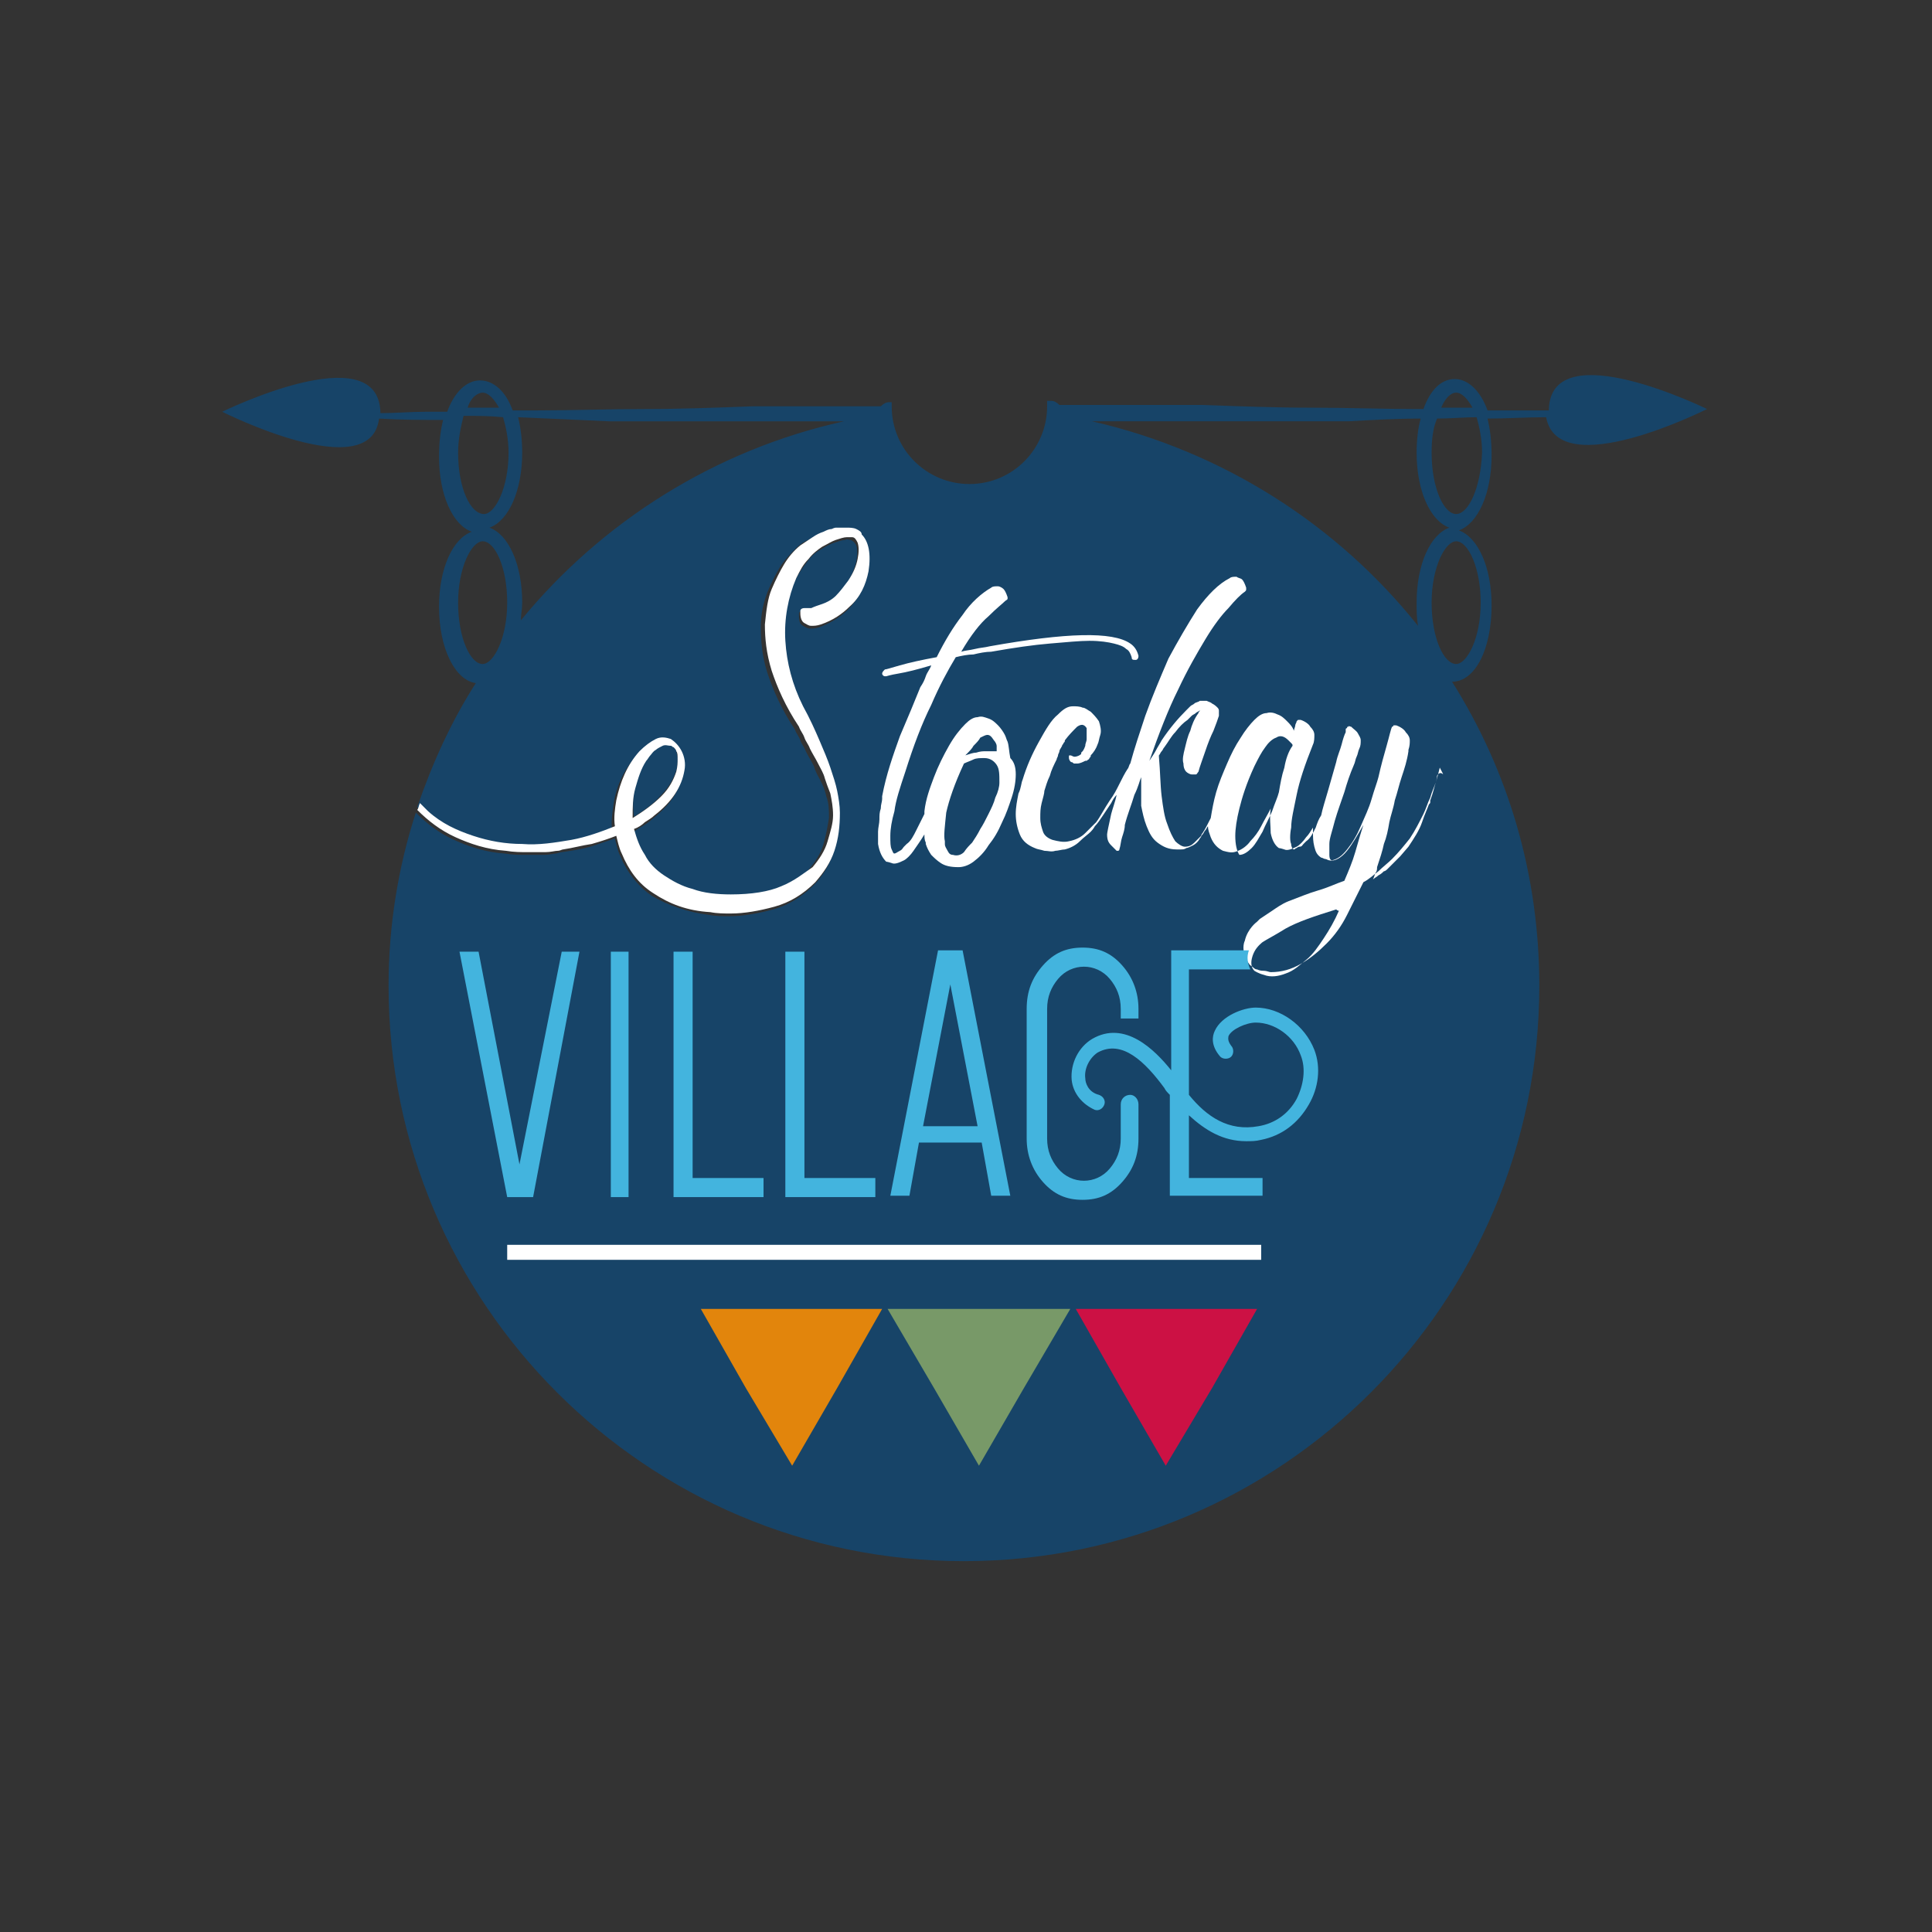 <?xml version="1.0" encoding="utf-8"?>
<!-- Generator: Adobe Illustrator 26.3.1, SVG Export Plug-In . SVG Version: 6.00 Build 0)  -->
<svg version="1.1" id="Calque_1" xmlns="http://www.w3.org/2000/svg" xmlns:xlink="http://www.w3.org/1999/xlink" x="0px" y="0px"
	 viewBox="0 0 141.7 141.7" style="enable-background:new 0 0 141.7 141.7;" xml:space="preserve">
<rect x="0" y="0" width="141.7" height="141.7" fill="#333333" stroke="none"/>
<style type="text/css">
	.st0{fill:none;}
	.st1{fill:#174468;}
	.st2{fill:#E2850C;}
	.st3{fill:#789968;}
	.st4{fill:#CC1144;}
	.st5{fill:#FFFFFF;}
	.st6{fill:#43B4DE;}
</style>
<g>
	<path class="st0" d="M106.8,28.8c-0.4,0-0.8,0.4-1.2,1.1c0.8,0,1.6,0,2.3,0C107.6,29.2,107.2,28.8,106.8,28.8z"/>
	<path class="st0" d="M35.4,39.7c-0.9,0-1.8,1.9-1.8,4.5c0,2.6,1,4.5,1.8,4.5c0.9,0,1.8-1.9,1.8-4.5C37.2,41.7,36.2,39.7,35.4,39.7z
		"/>
	<path class="st0" d="M38,30.7c0.2,0.8,0.3,1.6,0.3,2.6c0,2.8-1,5-2.4,5.5c1.4,0.5,2.4,2.7,2.4,5.5c0,0.5,0,0.9-0.1,1.3
		c5.9-7.2,14.1-12.5,23.6-14.6H44.7C42.4,30.8,40.2,30.7,38,30.7z"/>
	<path class="st0" d="M35.4,28.8c-0.4,0-0.8,0.4-1.2,1.2c0.8,0,1.6,0,2.3,0C36.2,29.2,35.8,28.8,35.4,28.8z"/>
	<path class="st0" d="M37.2,33.2c0-1-0.1-1.9-0.4-2.6c-0.9,0-1.8,0-2.8-0.1c0,0-0.1,0-0.1,0c-0.2,0.7-0.4,1.7-0.4,2.7
		c0,2.6,1,4.5,1.8,4.5C36.2,37.7,37.2,35.8,37.2,33.2z"/>
	<path class="st0" d="M105.3,30.7c-0.2,0.7-0.4,1.6-0.4,2.5c0,2.6,1,4.5,1.8,4.5c0.9,0,1.8-1.9,1.8-4.5c0-1-0.1-1.9-0.4-2.6
		C107.3,30.6,106.3,30.7,105.3,30.7z"/>
	<path class="st0" d="M106.3,38.7c-1.4-0.5-2.4-2.7-2.4-5.5c0-0.9,0.1-1.8,0.3-2.5c0,0,0,0,0,0c-1.7,0.1-3.5,0.1-5.3,0.2H80.1
		c9.6,2.1,18,7.5,23.9,15c-0.1-0.5-0.1-1.1-0.1-1.7C103.9,41.4,104.9,39.2,106.3,38.7z"/>
	<path class="st0" d="M105,44.2c0,2.6,1,4.5,1.8,4.5c0.9,0,1.8-1.9,1.8-4.5c0-2.6-1-4.5-1.8-4.5C105.9,39.7,105,41.7,105,44.2z"/>
	<path class="st1" d="M125.2,30c0,0-11.4-5.6-11.6,0h0c0,0,0,0,0,0.1c-0.6,0-1.2,0-1.8,0c-0.9,0-1.8,0-2.7,0
		c-0.5-1.4-1.4-2.3-2.4-2.3c-1,0-1.8,0.8-2.3,2.2c-0.1,0-0.3,0-0.4,0c-2.6,0-5.2-0.1-7.9-0.1c-2.6,0-5.2-0.1-7.9-0.2H77.7
		c-0.2-0.2-0.4-0.3-0.6-0.3c-0.1,0-0.2,0-0.3,0c0,0.1,0,0.2,0,0.4c0,3.1-2.5,5.7-5.7,5.7c-3.1,0-5.7-2.5-5.7-5.7c0-0.1,0-0.2,0-0.3
		c-0.1,0-0.1,0-0.2,0c-0.2,0-0.4,0.1-0.6,0.3h-9.4c-2.6,0.1-5.3,0.2-7.9,0.2c-2.7,0-5.3,0.1-8,0.1c-0.6,0-1.1,0-1.7,0
		c-0.5-1.4-1.4-2.2-2.4-2.2c-1,0-1.9,0.9-2.4,2.3c-0.5,0-1,0-1.6,0c-1.1,0-2.2,0.1-3.3,0.1c0,0,0,0,0,0c0,0,0,0,0-0.1h0
		c-0.2-5.6-11.6,0-11.6,0l0.2,0h-0.2c0,0,10.9,5.5,11.5,0.5c1.6,0.1,3.1,0.1,4.7,0.1c-0.2,0.8-0.3,1.7-0.3,2.7c0,2.8,1,5,2.4,5.5
		c-1.4,0.5-2.4,2.7-2.4,5.5c0,3.1,1.2,5.4,2.7,5.6c-1.8,2.8-3.2,5.9-4.3,9.1c0.2,0.2,0.4,0.4,0.6,0.6c1,0.8,2.1,1.4,3.3,1.8
		c1.2,0.4,2.4,0.6,3.6,0.6c1.2,0,2.4-0.1,3.6-0.3c1.2-0.2,2.2-0.6,3.2-1c-0.1-0.6,0-1.2,0.1-1.9c0.2-1.4,0.8-2.6,1.7-3.6
		c0.3-0.4,0.7-0.7,1.2-0.9c0.4-0.1,0.8-0.1,1.1,0c0.4,0.2,0.7,0.5,0.8,0.9c0.2,0.4,0.2,0.9,0.2,1.4c-0.1,1.2-0.9,2.3-2.2,3.3
		c-0.2,0.2-0.5,0.4-0.7,0.5c-0.3,0.2-0.5,0.3-0.8,0.5c0.1,0.7,0.4,1.3,0.8,1.9c0.4,0.6,0.8,1.1,1.4,1.5c0.6,0.4,1.3,0.8,2.1,1
		c0.8,0.2,1.7,0.4,2.8,0.4c1.5,0,2.7-0.2,3.7-0.6c0.9-0.4,1.7-0.9,2.2-1.5c0.5-0.6,0.9-1.2,1.1-1.9c0.2-0.7,0.3-1.3,0.4-1.9
		c0-0.6,0-1.1-0.2-1.6c-0.1-0.5-0.3-0.9-0.4-1.1c-0.2-0.4-0.4-0.7-0.5-1.1c-0.2-0.4-0.4-0.7-0.6-1.1c-0.1-0.3-0.3-0.5-0.4-0.8
		c-0.1-0.3-0.3-0.5-0.4-0.8c-1-1.5-1.6-2.9-2-4.1c-0.4-1.2-0.5-2.4-0.5-3.4c0-1,0.2-1.8,0.5-2.6c0.3-0.7,0.6-1.3,0.9-1.8
		c0.3-0.5,0.8-1,1.2-1.4c0.3-0.3,0.6-0.5,0.9-0.6c0.3-0.2,0.6-0.3,0.8-0.4c0.3-0.1,0.5-0.2,0.6-0.2c0.2,0,0.3-0.1,0.3-0.1
		c0,0,0.1,0,0.3,0c0.2,0,0.3,0,0.5,0c0.2,0,0.4,0.1,0.7,0.1c0.2,0.1,0.4,0.2,0.6,0.4c0.6,0.5,0.7,1.4,0.5,2.7
		c-0.2,1-0.7,1.9-1.4,2.6c-0.6,0.6-1.3,1-2.1,1.3c-0.3,0.1-0.5,0.1-0.7,0.1c-0.2,0-0.3-0.1-0.5-0.2c-0.2-0.1-0.3-0.3-0.3-0.7
		c0-0.1,0-0.1,0-0.2c0-0.1,0.1-0.2,0.3-0.2c0.1,0,0.2,0,0.5,0c0.2,0,0.5-0.1,0.8-0.3c0.3-0.1,0.7-0.3,1-0.6c0.3-0.3,0.7-0.6,0.9-1.1
		c0.4-0.6,0.6-1.2,0.7-1.6c0.1-0.5,0.1-0.9,0-1.2v0c0,0,0,0,0,0c-0.1-0.2-0.2-0.3-0.4-0.4c-0.2,0-0.3-0.1-0.4,0
		c-0.2,0-0.5,0.1-0.8,0.2c-0.3,0.1-0.7,0.3-1,0.5c-0.4,0.2-0.7,0.5-1,0.9c-0.3,0.4-0.6,0.8-0.9,1.4c-0.7,1.4-0.9,3-0.8,4.6
		c0.1,1.6,0.6,3.2,1.3,4.8c0.4,0.9,0.8,1.8,1.2,2.5c0.3,0.7,0.6,1.4,0.8,2c0.2,0.6,0.4,1.2,0.5,1.7c0.1,0.5,0.2,1.1,0.2,1.6
		c0.1,1-0.1,1.9-0.4,2.8c-0.3,0.9-0.8,1.7-1.4,2.3c-0.9,0.9-1.9,1.5-3,1.8c-1.1,0.3-2.2,0.5-3.2,0.5c-0.5,0-1,0-1.5-0.1
		c-1.6-0.2-3-0.7-4.2-1.4c-1-0.7-1.8-1.7-2.3-2.9c-0.2-0.4-0.3-0.9-0.4-1.3c-0.6,0.2-1.2,0.4-1.8,0.6c-0.7,0.2-1.4,0.3-2.1,0.4
		c0,0-0.1,0-0.4,0.1c-0.2,0-0.5,0.1-0.9,0.1c-0.4,0-0.8,0-1.3,0c-0.5,0-1,0-1.6-0.1c-1.4-0.1-2.6-0.5-3.7-1c-1.1-0.5-2-1.2-2.8-2
		c-1.3,4-2,8.3-2,12.7c0,23.3,18.9,42.2,42.2,42.2s42.2-18.9,42.2-42.2c0-8.2-2.3-15.8-6.4-22.3c0,0,0,0,0,0c1.7,0,2.9-2.4,2.9-5.6
		c0-2.8-1-5-2.4-5.5c1.4-0.5,2.4-2.7,2.4-5.5c0-1-0.1-1.9-0.3-2.7c1.4,0,2.8-0.1,4.3-0.1C114.3,35.5,125.2,30,125.2,30l-0.2,0
		L125.2,30z M35.4,28.8c0.4,0,0.8,0.4,1.2,1.1c-0.8,0-1.6,0-2.3,0C34.5,29.2,35,28.8,35.4,28.8z M33.6,33.2c0-1,0.2-1.9,0.4-2.7
		c0,0,0.1,0,0.1,0c0.9,0,1.8,0,2.8,0.1c0.2,0.7,0.4,1.6,0.4,2.6c0,2.6-1,4.5-1.8,4.5C34.5,37.7,33.6,35.8,33.6,33.2z M35.4,48.7
		c-0.9,0-1.8-1.9-1.8-4.5c0-2.6,1-4.5,1.8-4.5c0.9,0,1.8,1.9,1.8,4.5C37.2,46.8,36.2,48.7,35.4,48.7z M38.2,45.5
		c0-0.4,0.1-0.8,0.1-1.3c0-2.8-1-5-2.4-5.5c1.4-0.5,2.4-2.7,2.4-5.5c0-0.9-0.1-1.8-0.3-2.6c2.2,0.1,4.4,0.2,6.7,0.3h17.2
		C52.4,33,44.1,38.3,38.2,45.5z M106.8,28.8c0.4,0,0.8,0.4,1.2,1.1c-0.8,0-1.6,0-2.3,0C106,29.2,106.4,28.8,106.8,28.8z M80.1,30.9
		h18.8c1.8-0.1,3.5-0.2,5.3-0.2c0,0,0,0,0,0c-0.2,0.7-0.3,1.6-0.3,2.5c0,2.8,1,5,2.4,5.5c-1.4,0.5-2.4,2.7-2.4,5.5
		c0,0.6,0,1.1,0.1,1.7C98.1,38.5,89.7,33.1,80.1,30.9z M108.6,44.2c0,2.6-1,4.5-1.8,4.5c-0.9,0-1.8-1.9-1.8-4.5c0-2.6,1-4.5,1.8-4.5
		C107.7,39.7,108.6,41.7,108.6,44.2z M106.8,37.7c-0.9,0-1.8-1.9-1.8-4.5c0-1,0.1-1.8,0.4-2.5c1,0,2-0.1,2.9-0.1
		c0.2,0.7,0.4,1.6,0.4,2.6C108.6,35.8,107.7,37.7,106.8,37.7z"/>
	<path class="st1" d="M48.5,58.3c0.6-0.6,0.9-1.2,1.1-1.8c0.1-0.3,0.1-0.6,0.1-0.9c0-0.2-0.1-0.4-0.1-0.6c-0.1-0.1-0.2-0.2-0.2-0.3
		c-0.1-0.1-0.2-0.1-0.2-0.1c-0.2-0.1-0.4-0.1-0.6,0c-0.2,0.1-0.3,0.1-0.5,0.3c-0.1,0.1-0.3,0.3-0.4,0.4c-0.1,0.1-0.2,0.3-0.3,0.4
		c-0.4,0.6-0.7,1.3-0.8,2c-0.2,0.7-0.2,1.4-0.1,2.2C47.3,59.4,48,58.9,48.5,58.3z"/>
	<path class="st0" d="M94.3,54.3c-0.3-0.3-0.6-0.4-0.9-0.2c-0.3,0.2-0.5,0.4-0.8,0.7c-0.3,0.4-0.5,0.9-0.8,1.4
		c-0.6,1.2-0.9,2.2-1.1,3.1c-0.2,0.8-0.3,1.5-0.3,2c0,0.6,0.1,1.1,0.3,1.4c0.3,0,0.6-0.2,0.9-0.5c0.3-0.3,0.6-0.7,0.8-1.2
		c0.3-0.5,0.5-1,0.7-1.5c0.2-0.5,0.4-1,0.5-1.4c0.1-0.6,0.2-1.2,0.4-1.8c0.2-0.6,0.3-1.1,0.5-1.6c0,0-0.1-0.1-0.1-0.2
		C94.4,54.4,94.4,54.4,94.3,54.3z"/>
	<polygon class="st2" points="58.1,107.5 54.7,101.8 51.4,96 58.1,96 64.7,96 61.4,101.8 	"/>
	<polygon class="st3" points="71.8,107.5 68.5,101.8 65.1,96 71.8,96 78.5,96 75.1,101.8 	"/>
	<polygon class="st4" points="85.5,107.5 82.2,101.8 78.9,96 85.5,96 92.2,96 88.9,101.8 	"/>
	<polygon class="st0" points="67.7,82.6 71.7,82.6 69.7,72.1 	"/>
	<path class="st0" d="M48.5,58.3c0.6-0.6,0.9-1.2,1.1-1.8c0.1-0.3,0.1-0.6,0.1-0.9c0-0.2-0.1-0.4-0.1-0.6c-0.1-0.1-0.2-0.2-0.2-0.3
		c-0.1-0.1-0.2-0.1-0.2-0.1c-0.2-0.1-0.4-0.1-0.6,0c-0.2,0.1-0.3,0.1-0.5,0.3c-0.1,0.1-0.3,0.3-0.4,0.4c-0.1,0.1-0.2,0.3-0.3,0.4
		c-0.4,0.6-0.7,1.3-0.8,2c-0.2,0.7-0.2,1.4-0.1,2.2C47.3,59.4,48,58.9,48.5,58.3z"/>
	<path class="st0" d="M69.3,61.8c0,0.2,0.1,0.3,0.2,0.5c0.1,0.2,0.2,0.3,0.4,0.3c0.3,0.1,0.6,0,0.8-0.2c0.2-0.2,0.4-0.4,0.6-0.7
		c0.2-0.3,0.4-0.6,0.6-1c0.2-0.4,0.4-0.7,0.6-1.1c0.2-0.4,0.3-0.8,0.5-1.2c0.1-0.4,0.2-0.8,0.3-1.1c0.1-0.6,0-1-0.2-1.3
		c-0.2-0.3-0.5-0.5-0.9-0.5c-0.3,0-0.5,0-0.8,0.1c-0.2,0.1-0.5,0.2-0.7,0.3c-0.7,1.5-1.1,2.7-1.3,3.6c-0.2,0.9-0.2,1.6-0.1,2.1
		C69.2,61.7,69.3,61.7,69.3,61.8z"/>
	<path class="st0" d="M94.3,54.3c-0.3-0.3-0.6-0.4-0.9-0.2c-0.3,0.2-0.5,0.4-0.8,0.7c-0.3,0.4-0.5,0.9-0.8,1.4
		c-0.6,1.2-0.9,2.2-1.1,3.1c-0.2,0.8-0.3,1.5-0.3,2c0,0.6,0.1,1.1,0.3,1.4c0.3,0,0.6-0.2,0.9-0.5c0.3-0.3,0.6-0.7,0.8-1.2
		c0.3-0.5,0.5-1,0.7-1.5c0.2-0.5,0.4-1,0.5-1.4c0.1-0.6,0.2-1.2,0.4-1.8c0.2-0.6,0.3-1.1,0.5-1.6c0,0-0.1-0.1-0.1-0.2
		C94.4,54.4,94.4,54.4,94.3,54.3z"/>
	<path class="st0" d="M72.5,55c0.2,0,0.4,0,0.6,0c0,0,0.1,0,0.1,0c0,0,0,0,0.1,0c0-0.1,0-0.3,0-0.4c0-0.1-0.1-0.3-0.2-0.4
		c-0.1-0.2-0.3-0.4-0.5-0.4c-0.2,0-0.3,0.1-0.5,0.2c-0.2,0.1-0.4,0.3-0.5,0.6c-0.2,0.2-0.3,0.4-0.5,0.7c0.3-0.1,0.6-0.2,0.8-0.2
		C72,55.1,72.3,55.1,72.5,55z"/>
	<path class="st0" d="M94.3,68.2c-0.9,0.5-1.4,0.8-1.7,1c0,0-0.4,0.3-0.6,0.7c0,0-0.4,0.8,0,1.4c0,0,0.3,0.3,0.7,0.3
		c0.6,0.1,1.1,0.1,1.6-0.1c0.5-0.2,1-0.5,1.5-1c0.5-0.4,0.9-1,1.3-1.6c0.4-0.6,0.8-1.3,1.1-2v0c-0.1,0-0.1,0.1-0.2,0.1
		C96.4,67.2,95.2,67.7,94.3,68.2z"/>
	<rect x="37.2" y="91.3" class="st5" width="55.3" height="1.1"/>
	<g>
		<path class="st5" d="M62.8,38.8c-0.2-0.1-0.5-0.1-0.7-0.1c-0.2,0-0.4,0-0.5,0c-0.2,0-0.3,0-0.3,0c0,0-0.1,0-0.3,0.1
			c-0.2,0-0.4,0.1-0.6,0.2c-0.3,0.1-0.5,0.2-0.8,0.4c-0.3,0.2-0.6,0.4-0.9,0.6c-0.5,0.4-0.9,0.9-1.2,1.4c-0.3,0.5-0.6,1.1-0.9,1.8
			c-0.3,0.7-0.4,1.6-0.5,2.6c0,1,0.1,2.1,0.5,3.4c0.4,1.2,1,2.6,2,4.1c0.1,0.3,0.3,0.5,0.4,0.8c0.1,0.3,0.3,0.5,0.4,0.8
			c0.2,0.4,0.4,0.7,0.6,1.1c0.2,0.4,0.4,0.7,0.5,1.1c0.1,0.3,0.2,0.6,0.4,1.1c0.1,0.5,0.2,1,0.2,1.6c0,0.6-0.2,1.2-0.4,1.9
			c-0.2,0.7-0.6,1.3-1.1,1.9C59,64,58.3,64.6,57.3,65c-0.9,0.4-2.2,0.6-3.7,0.6c-1,0-2-0.1-2.8-0.4c-0.8-0.2-1.5-0.6-2.1-1
			c-0.6-0.4-1.1-0.9-1.4-1.5c-0.4-0.6-0.6-1.2-0.8-1.9c0.3-0.1,0.6-0.3,0.8-0.5c0.3-0.2,0.5-0.3,0.7-0.5c1.3-1,2-2.1,2.2-3.3
			c0.1-0.5,0-1-0.2-1.4c-0.2-0.4-0.5-0.7-0.8-0.9c-0.3-0.1-0.7-0.2-1.1,0c-0.4,0.2-0.8,0.5-1.2,0.9c-0.9,1-1.4,2.2-1.7,3.6
			c-0.1,0.6-0.2,1.3-0.1,1.9c-1,0.4-2.1,0.8-3.2,1c-1.2,0.2-2.4,0.4-3.6,0.3c-1.2,0-2.4-0.2-3.6-0.6c-1.2-0.4-2.3-0.9-3.3-1.8
			c-0.2-0.2-0.4-0.4-0.6-0.6c-0.1,0.2-0.1,0.4-0.2,0.5c0.8,0.8,1.7,1.5,2.8,2c1.1,0.5,2.3,0.9,3.7,1c0.6,0.1,1.1,0.1,1.6,0.1
			c0.5,0,0.9,0,1.3,0c0.4,0,0.7-0.1,0.9-0.1c0.2,0,0.3-0.1,0.4-0.1c0.7-0.1,1.4-0.3,2.1-0.4c0.7-0.2,1.3-0.4,1.8-0.6
			c0.1,0.4,0.2,0.9,0.4,1.3c0.5,1.2,1.2,2.2,2.3,2.9c1.2,0.8,2.5,1.3,4.2,1.4c0.5,0.1,1,0.1,1.5,0.1c1,0,2.1-0.2,3.2-0.5
			c1.1-0.3,2.1-0.9,3-1.8c0.6-0.7,1.1-1.4,1.4-2.3c0.3-0.9,0.4-1.8,0.4-2.8c0-0.5-0.1-1.1-0.2-1.6c-0.1-0.5-0.3-1.1-0.5-1.7
			c-0.2-0.6-0.5-1.3-0.8-2c-0.3-0.7-0.7-1.6-1.2-2.5c-0.8-1.6-1.2-3.2-1.3-4.8c-0.1-1.6,0.2-3.2,0.8-4.6c0.3-0.6,0.5-1,0.9-1.4
			c0.3-0.4,0.7-0.7,1-0.9c0.4-0.2,0.7-0.4,1-0.5c0.3-0.1,0.6-0.2,0.8-0.2c0.1,0,0.2,0,0.4,0c0.2,0,0.3,0.2,0.4,0.4c0,0,0,0,0,0v0
			c0.1,0.3,0.1,0.7,0,1.2c-0.1,0.5-0.3,1-0.7,1.6c-0.3,0.4-0.6,0.8-0.9,1.1c-0.3,0.3-0.7,0.5-1,0.6c-0.3,0.1-0.6,0.2-0.8,0.3
			c-0.2,0-0.4,0-0.5,0c-0.2,0-0.3,0.1-0.3,0.2c0,0.1,0,0.2,0,0.2c0,0.3,0.1,0.6,0.3,0.7c0.2,0.1,0.3,0.2,0.5,0.2
			c0.2,0,0.4,0,0.7-0.1c0.9-0.3,1.6-0.8,2.1-1.3c0.8-0.7,1.2-1.6,1.4-2.6c0.2-1.3,0-2.2-0.5-2.7C63.2,39,63,38.9,62.8,38.8z
			 M46.6,57.8c0.2-0.7,0.4-1.4,0.8-2c0.1-0.1,0.2-0.3,0.3-0.4c0.1-0.1,0.2-0.3,0.4-0.4c0.1-0.1,0.3-0.2,0.5-0.3c0.2-0.1,0.4,0,0.6,0
			c0.1,0,0.1,0.1,0.2,0.1c0.1,0.1,0.2,0.2,0.2,0.3c0.1,0.1,0.1,0.3,0.1,0.6c0,0.2,0,0.5-0.1,0.9c-0.2,0.6-0.5,1.2-1.1,1.8
			c-0.6,0.6-1.3,1.1-2.1,1.6C46.4,59.2,46.4,58.5,46.6,57.8z"/>
		<path class="st5" d="M73.9,54.4c-0.1-0.2-0.1-0.3-0.2-0.5c-0.1-0.2-0.3-0.5-0.5-0.7c-0.2-0.2-0.4-0.4-0.7-0.5
			c-0.3-0.1-0.5-0.2-0.8-0.1c-0.3,0-0.6,0.2-0.9,0.5c-0.4,0.4-0.8,0.9-1.2,1.6c-0.4,0.7-0.8,1.5-1.1,2.3c-0.3,0.8-0.6,1.6-0.7,2.5
			c0,0.1,0,0.1,0,0.2c-0.2,0.4-0.4,0.8-0.6,1.2c-0.2,0.4-0.4,0.8-0.7,1c0,0-0.1,0.1-0.2,0.2c-0.1,0.1-0.1,0.2-0.3,0.3
			c-0.2,0.1-0.3,0.2-0.4,0.2c-0.1,0-0.1-0.1-0.2-0.3c-0.1-0.2-0.1-0.5-0.1-1c0-0.5,0.1-1.1,0.3-1.8c0.1-0.8,0.4-1.7,0.8-2.9
			c0.6-1.9,1.2-3.5,1.9-4.9c0.6-1.4,1.2-2.5,1.8-3.5c0.4-0.1,0.9-0.2,1.3-0.2c0.4-0.1,0.9-0.2,1.3-0.2c1.7-0.3,3.1-0.5,4.3-0.6
			c1.2-0.1,2.2-0.2,2.9-0.2c0.8,0,1.4,0.1,1.8,0.2c0.4,0.1,0.7,0.2,0.9,0.4c0.2,0.1,0.3,0.3,0.4,0.6c0,0.2,0.1,0.2,0.3,0.2
			c0.1,0,0.2-0.1,0.2-0.3c-0.1-0.4-0.3-0.7-0.6-0.9c-1.3-0.9-4.7-0.8-10.3,0.2c-0.4,0.1-0.7,0.1-1.1,0.2c-0.4,0.1-0.7,0.1-1,0.2
			c0.7-1.2,1.4-2.1,2-2.6c0.6-0.6,1-0.9,1.2-1.1c0.1-0.1,0.2-0.1,0.2-0.2c0,0,0-0.1,0-0.1c-0.1-0.3-0.2-0.5-0.3-0.6
			c-0.1-0.1-0.3-0.2-0.4-0.2c-0.2,0-0.4,0-0.5,0.1c-0.7,0.4-1.5,1.1-2.1,2c-0.7,0.9-1.3,1.9-1.9,3.1c-1.1,0.2-2,0.4-2.7,0.6
			c-0.7,0.2-1,0.3-1.1,0.3c-0.1,0.1-0.2,0.2-0.2,0.3c0,0.1,0.1,0.2,0.2,0.2h0.1c0,0,0.3-0.1,0.9-0.2c0.6-0.1,1.4-0.3,2.4-0.6
			c-0.1,0.3-0.3,0.5-0.4,0.8c-0.1,0.3-0.2,0.5-0.4,0.8c-0.4,1-0.9,2.2-1.5,3.6c-0.5,1.4-1,2.8-1.3,4.4c0,0,0,0.1,0,0.1
			c0,0,0,0.1,0,0.1c0,0.2-0.1,0.4-0.1,0.7c-0.1,0.3-0.1,0.5-0.1,0.8c0,0.3-0.1,0.6-0.1,0.9c0,0.3,0,0.6,0,0.9c0.1,0.6,0.3,1,0.6,1.3
			c0,0,0.1,0,0.4,0.1c0.2,0.1,0.5,0,0.9-0.2c0.2-0.1,0.5-0.4,0.7-0.7c0.2-0.3,0.5-0.7,0.8-1.2c0,0.2,0,0.4,0.1,0.6v0
			c0,0,0,0.1,0,0.1v0c0.1,0.3,0.2,0.5,0.4,0.8c0.2,0.2,0.4,0.4,0.7,0.6c0.3,0.2,0.7,0.3,1.3,0.3c0.3,0,0.7-0.1,1.1-0.4
			c0.4-0.3,0.8-0.7,1.1-1.2c0.4-0.5,0.7-1,1-1.7c0.3-0.6,0.5-1.2,0.7-1.8c0.2-0.6,0.3-1.2,0.3-1.7c0-0.5-0.1-0.9-0.4-1.2
			C74,55.1,74,54.7,73.9,54.4z M71.4,54.7c0.2-0.2,0.4-0.4,0.5-0.6c0.2-0.1,0.4-0.2,0.5-0.2c0.2,0,0.3,0.1,0.5,0.4
			c0.1,0.1,0.2,0.3,0.2,0.4c0,0.1,0,0.3,0,0.4c0,0,0,0-0.1,0c0,0-0.1,0-0.1,0c-0.2,0-0.4,0-0.6,0c-0.2,0-0.4,0-0.7,0.1
			c-0.2,0-0.5,0.1-0.8,0.2C71.1,55.1,71.3,54.9,71.4,54.7z M73.3,57.4c0,0.3-0.1,0.7-0.3,1.1c-0.1,0.4-0.3,0.8-0.5,1.2
			c-0.2,0.4-0.4,0.8-0.6,1.1c-0.2,0.4-0.4,0.7-0.6,1c-0.2,0.2-0.4,0.4-0.6,0.7c-0.2,0.2-0.5,0.3-0.8,0.2c-0.2,0-0.3-0.1-0.4-0.3
			c-0.1-0.2-0.2-0.3-0.2-0.5c0-0.1,0-0.1,0-0.2c-0.1-0.4,0-1.1,0.1-2.1c0.2-0.9,0.6-2.1,1.3-3.6c0.2-0.1,0.5-0.2,0.7-0.3
			c0.2-0.1,0.5-0.1,0.8-0.1c0.4,0,0.7,0.2,0.9,0.5C73.3,56.4,73.3,56.8,73.3,57.4z"/>
		<path class="st5" d="M105.7,56.7c-0.1,0-0.2,0-0.3,0.2c0,0,0,0.2-0.1,0.5c-0.1,0.3-0.2,0.8-0.4,1.3c0,0,0,0.1,0,0.1
			c0,0.1,0,0.1-0.1,0.2c-0.1,0.3-0.3,0.7-0.5,1.3c-0.2,0.6-0.6,1.2-1,1.8l-0.6,0.7c-0.1,0.1-0.2,0.2-0.3,0.3
			c-0.1,0.1-0.2,0.2-0.3,0.3c-0.1,0.1-0.2,0.2-0.3,0.3c-0.1,0.1-0.2,0.2-0.3,0.2c-0.1,0.1-0.2,0.2-0.4,0.3c-0.1,0.1-0.3,0.2-0.4,0.3
			c0.1-0.2,0.1-0.3,0.2-0.5c0.1-0.1,0.1-0.3,0.1-0.4c0.2-0.6,0.4-1.2,0.5-1.7c0.2-0.5,0.3-1,0.4-1.6c0.1-0.5,0.3-1,0.4-1.6
			c0.2-0.6,0.3-1.1,0.5-1.7c0.2-0.6,0.4-1.2,0.5-1.9c0,0,0-0.1,0-0.1c0.1-0.3,0.1-0.5,0.1-0.7c0-0.2-0.1-0.4-0.3-0.6
			c-0.1-0.2-0.4-0.4-0.7-0.5c-0.1,0-0.1,0-0.2,0c0,0,0,0.1-0.1,0.1c-0.1,0.2-0.2,0.7-0.4,1.4c-0.2,0.7-0.4,1.4-0.6,2.3
			c-0.1,0.4-0.3,0.9-0.5,1.6c-0.2,0.7-0.5,1.3-0.8,2c-0.3,0.7-0.6,1.2-1,1.7c-0.4,0.5-0.7,0.7-1.1,0.8c-0.1,0-0.2-0.1-0.2-0.4
			c0-0.2,0-0.4,0-0.8c0-0.4,0.2-0.9,0.4-1.7c0.2-0.7,0.5-1.5,0.7-2.1c0.2-0.7,0.4-1.3,0.7-2c0.1-0.2,0.1-0.4,0.2-0.6
			c0.1-0.2,0.1-0.4,0.2-0.6c0.1-0.2,0.1-0.4,0.1-0.6c0-0.2-0.1-0.3-0.2-0.5c-0.1-0.2-0.3-0.3-0.5-0.5c-0.1,0-0.2-0.1-0.2,0
			c-0.1,0-0.1,0-0.1,0.1c0,0-0.1,0-0.1,0.1c0,0,0,0,0,0.1c0,0,0,0.1,0,0.1c-0.1,0.2-0.2,0.5-0.3,0.9c-0.1,0.4-0.3,0.8-0.4,1.3
			c-0.2,0.7-0.4,1.4-0.6,2.1c-0.2,0.7-0.4,1.3-0.5,1.8c0,0,0,0,0,0c-0.2,0.3-0.3,0.6-0.4,0.9c-0.2,0.4-0.4,0.8-0.7,1
			c0,0-0.1,0.1-0.2,0.2c-0.1,0.1-0.1,0.2-0.3,0.2c-0.1,0-0.2,0.1-0.2,0.1c-0.1,0-0.1,0.1-0.2,0.1c-0.1,0-0.2-0.2-0.2-0.4
			c-0.1-0.2-0.1-0.7,0-1.2c0-0.6,0.2-1.4,0.4-2.4c0.2-1,0.6-2.2,1.2-3.7c0.1-0.2,0.1-0.5,0.1-0.7c0-0.2-0.1-0.4-0.3-0.6
			c-0.1-0.2-0.4-0.4-0.7-0.5c-0.1,0-0.1,0-0.2,0l-0.1,0.1c0,0.1-0.1,0.2-0.1,0.3c0,0.1-0.1,0.3-0.1,0.4c-0.1-0.3-0.3-0.5-0.5-0.7
			c-0.2-0.2-0.4-0.4-0.7-0.5c-0.2-0.1-0.5-0.2-0.8-0.1c-0.3,0-0.6,0.2-0.9,0.5c-0.3,0.3-0.7,0.8-1,1.3c-0.4,0.6-0.7,1.2-1,1.9
			c-0.3,0.7-0.6,1.4-0.8,2.1c-0.2,0.7-0.3,1.3-0.4,1.9c-0.2,0.4-0.4,0.8-0.6,1.1c0,0-0.1,0.1-0.1,0.2c-0.1,0.1-0.3,0.3-0.5,0.5
			c-0.2,0.2-0.4,0.3-0.7,0.3c-0.2,0-0.5-0.2-0.7-0.4c-0.2-0.3-0.4-0.7-0.6-1.3c-0.2-0.5-0.3-1.2-0.4-2c-0.1-0.8-0.1-1.8-0.2-2.9
			v-0.1c0.1-0.1,0.1-0.2,0.2-0.3c0.1-0.1,0.1-0.2,0.2-0.3c0.3-0.4,0.5-0.8,0.8-1.1c0.3-0.4,0.6-0.7,0.9-0.9c0.1-0.1,0.2-0.2,0.3-0.3
			c0.1-0.1,0.2-0.1,0.3-0.2c0.1-0.1,0.2-0.1,0.3-0.2c0,0.1-0.1,0.1-0.1,0.2c-0.3,0.4-0.5,0.9-0.6,1.3c-0.2,0.4-0.3,0.9-0.4,1.3
			c-0.1,0.4-0.2,0.8-0.1,1.1c0,0.3,0.1,0.5,0.2,0.6c0.1,0.1,0.3,0.2,0.4,0.2c0.1,0,0.2,0,0.3,0c0.1,0,0.1-0.1,0.2-0.2
			c0.1-0.4,0.3-0.9,0.5-1.5c0.2-0.6,0.4-1.1,0.6-1.5c0.2-0.5,0.3-0.8,0.4-1.1c0-0.2,0-0.3,0-0.4c0-0.1-0.1-0.2-0.1-0.2
			c-0.1-0.1-0.2-0.2-0.4-0.3c-0.1-0.1-0.2-0.1-0.4-0.2c-0.2,0-0.3,0-0.5,0c-0.1,0.1-0.3,0.1-0.4,0.2c-0.1,0.1-0.2,0.1-0.3,0.2
			c-0.1,0.1-0.2,0.2-0.3,0.3c-0.6,0.6-1.2,1.3-1.8,2.2c-0.1,0.2-0.3,0.5-0.4,0.7c-0.1,0.2-0.3,0.5-0.5,0.8c0.7-2,1.4-3.8,2.1-5.2
			c0.7-1.5,1.4-2.7,2-3.7c0.6-1,1.2-1.8,1.7-2.3c0.5-0.6,0.9-1,1.2-1.2c0.1-0.1,0.1-0.1,0.1-0.2v-0.1c-0.1-0.3-0.2-0.5-0.3-0.6
			c-0.1-0.1-0.3-0.1-0.4-0.2c-0.2,0-0.4,0-0.5,0.1c-0.8,0.4-1.6,1.2-2.4,2.3c-0.7,1.1-1.4,2.3-2.1,3.6c-0.6,1.4-1.2,2.8-1.7,4.2
			c-0.4,1.2-0.8,2.4-1.1,3.5c-0.1,0.1-0.1,0.3-0.2,0.4c-0.2,0.3-0.4,0.7-0.6,1.1c-0.2,0.4-0.4,0.8-0.7,1.2c-0.4,0.6-0.7,1.2-1,1.6
			c-0.2,0.2-0.4,0.4-0.8,0.8c-0.3,0.3-0.7,0.5-1.2,0.6c-0.4,0.1-0.8,0-1.2-0.1c-0.3-0.1-0.6-0.3-0.7-0.6c-0.1-0.3-0.2-0.6-0.2-1
			c0-0.4,0-0.7,0.1-1.1c0.1-0.4,0.2-0.7,0.2-0.9c0.1-0.3,0.2-0.7,0.4-1.1c0.1-0.4,0.3-0.8,0.5-1.2c0-0.1,0.1-0.2,0.1-0.3
			c0-0.1,0.1-0.2,0.1-0.3c0-0.1,0.1-0.2,0.2-0.4c0-0.1,0.1-0.1,0.1-0.2c0.1-0.1,0.1-0.1,0.1-0.2c0.3-0.4,0.6-0.7,0.9-1
			c0.3-0.2,0.5-0.2,0.7,0.1c0,0,0,0.1,0,0.1c0,0,0,0.1,0,0.1c0,0.2,0,0.4,0,0.6c0,0.2-0.1,0.3-0.1,0.5c-0.1,0.3-0.2,0.4-0.2,0.4v0
			c0,0-0.1,0.1-0.1,0.1c0,0,0,0,0,0.1c-0.1,0.1-0.3,0.2-0.5,0.2c-0.1,0-0.2-0.1-0.3-0.1c-0.1,0-0.1,0-0.1,0.1c0,0,0,0,0,0.1
			c0,0.1,0.1,0.3,0.2,0.3c0.1,0,0.1,0.1,0.2,0.1c0.1,0,0.1,0,0.2,0h0c0.2,0,0.4-0.1,0.6-0.2c0,0,0,0,0.1,0c0.1-0.1,0.2-0.1,0.2-0.2
			c0.1-0.1,0.1-0.1,0.1-0.2c0.2-0.2,0.4-0.5,0.5-0.8c0.1-0.2,0.1-0.4,0.2-0.7c0.1-0.3,0-0.7-0.1-1c-0.2-0.3-0.4-0.5-0.6-0.7
			c-0.2-0.1-0.4-0.3-0.6-0.3c-0.2-0.1-0.5-0.1-0.7-0.1c-0.4,0-0.7,0.2-1.1,0.6c-0.5,0.4-0.9,1.1-1.4,2c-0.5,0.9-0.9,1.8-1.2,2.8
			c-0.1,0.2-0.1,0.6-0.3,1c-0.1,0.5-0.2,1-0.2,1.5c0,0.5,0.1,1,0.3,1.5c0.2,0.5,0.6,0.8,1.1,1c0.2,0.1,0.4,0.1,0.7,0.2
			c0.3,0,0.5,0.1,0.8,0c0.2,0,0.5-0.1,0.7-0.1c0.4-0.1,0.8-0.3,1.1-0.6c0.3-0.3,0.6-0.5,0.8-0.7c0.2-0.2,0.3-0.4,0.3-0.4
			c0.2-0.2,0.4-0.5,0.6-0.8c0.2-0.3,0.4-0.6,0.6-0.9c0.1-0.2,0.2-0.4,0.4-0.6c-0.1,0.5-0.3,1-0.4,1.4c-0.2,0.9-0.3,1.4-0.3,1.5
			c0,0.4,0.1,0.6,0.3,0.8c0.2,0.2,0.3,0.3,0.4,0.4c0,0,0,0,0.1,0c0,0,0.1,0,0.1-0.1c0.1-0.3,0.1-0.6,0.2-0.9
			c0.1-0.3,0.2-0.6,0.2-0.9c0.2-0.8,0.5-1.5,0.7-2.2c0.3-0.6,0.4-1.1,0.5-1.3c0,0.1,0,0.3,0,0.6c0,0.4,0,0.9,0,1.5
			c0.1,0.5,0.2,1,0.4,1.5c0.2,0.5,0.4,0.9,0.8,1.2c0.4,0.3,0.8,0.5,1.4,0.5h0.3c0.1,0,0.3,0,0.4-0.1c0.1,0,0.3-0.1,0.5-0.2
			c0.2-0.1,0.4-0.3,0.5-0.5c0.1-0.1,0.1-0.2,0.2-0.3c0.1-0.1,0.1-0.2,0.2-0.3c0.1-0.1,0.1-0.2,0.2-0.3c0,0.3,0.1,0.5,0.2,0.8
			c0.2,0.5,0.5,0.8,0.9,1c0.4,0.1,0.7,0.2,1.1,0c0.3-0.1,0.7-0.4,0.9-0.7c0.3-0.3,0.6-0.7,0.8-1.1c0.2-0.4,0.5-0.9,0.7-1.3
			c-0.1,0.7,0,1.3,0,1.8c0.1,0.5,0.3,0.9,0.6,1.1c0,0,0.1,0,0.4,0.1c0.2,0.1,0.5,0,0.9-0.2c0.2-0.1,0.5-0.4,0.7-0.7
			c0.2-0.2,0.3-0.4,0.5-0.7c0,0.1,0,0.2,0,0.3c0,0.4,0,0.7,0.1,1.1c0.1,0.4,0.2,0.6,0.5,0.8c0.1,0,0.2,0.1,0.3,0.1
			c0.1,0,0.2,0.1,0.3,0.1c0.4,0.1,0.9-0.2,1.3-0.7c0.4-0.5,0.8-1.2,1.2-1.9c-0.2,0.6-0.4,1.3-0.6,2c-0.2,0.7-0.5,1.4-0.8,2.1
			c-0.6,0.2-1.2,0.5-1.9,0.7c-0.7,0.2-1.4,0.5-2.2,0.8c-0.5,0.2-0.9,0.5-1.2,0.7c-0.3,0.2-0.6,0.4-0.9,0.6c-0.1,0.1-0.2,0.2-0.2,0.2
			c0,0-0.7,0.5-0.9,1.4c-0.1,0.2-0.2,0.7,0.1,1.4c0.1,0.1,0.2,0.3,0.3,0.4c0.2,0.1,0.3,0.3,0.5,0.3c0.2,0.1,0.4,0.1,0.5,0.1
			c0.2,0,0.4,0.1,0.5,0.1c0.8,0,1.5-0.2,2.2-0.6c0.7-0.4,1.3-0.9,1.9-1.5s1.1-1.3,1.5-2.1c0.4-0.8,0.8-1.6,1.2-2.4
			c0.4-0.2,0.7-0.5,1.1-0.8c0.3-0.3,0.7-0.6,1-0.9c0.5-0.5,0.9-1,1.3-1.5c0.4-0.6,0.7-1.2,1-1.8c0,0,0,0,0,0c0,0,0,0,0,0
			c0.2-0.4,0.3-0.8,0.5-1.2c0.1-0.4,0.3-0.8,0.4-1.1c0.1-0.3,0.2-0.7,0.3-1.1C105.9,56.9,105.9,56.8,105.7,56.7z M94.2,56.3
			c-0.2,0.6-0.3,1.2-0.4,1.8c-0.1,0.4-0.3,0.8-0.5,1.4c-0.2,0.5-0.5,1-0.7,1.5c-0.3,0.5-0.5,0.9-0.8,1.2c-0.3,0.3-0.6,0.5-0.9,0.5
			c-0.2-0.3-0.3-0.8-0.3-1.4c0-0.5,0.1-1.2,0.3-2c0.2-0.8,0.5-1.8,1.1-3.1c0.3-0.6,0.5-1,0.8-1.4c0.2-0.3,0.5-0.6,0.8-0.7
			c0.3-0.2,0.6-0.1,0.9,0.2c0.1,0.1,0.2,0.2,0.2,0.2c0.1,0.1,0.1,0.1,0.1,0.2C94.5,55.1,94.3,55.7,94.2,56.3z M98.2,66.8
			c-0.3,0.7-0.7,1.4-1.1,2c-0.4,0.6-0.8,1.2-1.3,1.6c-0.5,0.4-0.9,0.8-1.5,1c-0.5,0.2-1.1,0.3-1.6,0.1c-0.4-0.1-0.7-0.3-0.7-0.3
			c-0.5-0.5,0-1.4,0-1.4c0.2-0.4,0.6-0.7,0.6-0.7c0.3-0.2,0.9-0.5,1.7-1c0.9-0.5,2.1-0.9,3.7-1.4C98.1,66.8,98.2,66.8,98.2,66.8
			L98.2,66.8z"/>
	</g>
	<g>
		<polygon class="st6" points="38.1,85.4 35.1,69.8 33.7,69.8 37.2,87.8 39.1,87.8 42.5,69.8 41.2,69.8 		"/>
		<rect x="44.8" y="69.8" class="st6" width="1.3" height="18"/>
		<polygon class="st6" points="50.8,69.8 49.4,69.8 49.4,87.8 56,87.8 56,86.4 50.8,86.4 		"/>
		<polygon class="st6" points="59,69.8 57.6,69.8 57.6,87.8 64.2,87.8 64.2,86.4 59,86.4 		"/>
		<path class="st6" d="M68.8,69.7l-3.5,18h1.4l0.7-3.9H72l0.7,3.9h1.4l-3.5-18H68.8z M67.7,82.6l2-10.4l2,10.4H67.7z"/>
		<path class="st6" d="M82.9,80.3c-0.4,0-0.7,0.3-0.7,0.7l0,0.7v1.8c0,0.9-0.3,1.6-0.8,2.2c-0.5,0.6-1.2,0.9-1.9,0.9
			c-0.7,0-1.4-0.3-1.9-0.9c-0.5-0.6-0.8-1.3-0.8-2.2V74c0-0.9,0.3-1.6,0.8-2.2c0.5-0.6,1.2-0.9,1.9-0.9c0.7,0,1.4,0.3,1.9,0.9
			c0.5,0.6,0.8,1.3,0.8,2.2v0.7h1.3V74c0-1.2-0.4-2.3-1.2-3.2c-0.8-0.9-1.7-1.3-2.9-1.3s-2.1,0.4-2.9,1.3c-0.8,0.9-1.2,1.9-1.2,3.2
			v9.5c0,1.2,0.4,2.3,1.2,3.2c0.8,0.9,1.7,1.3,2.9,1.3s2.1-0.4,2.9-1.3c0.8-0.9,1.2-1.9,1.2-3.2V81C83.5,80.6,83.2,80.3,82.9,80.3z"
			/>
		<path class="st6" d="M96.4,77c-0.7-1.8-2.5-3.1-4.3-3.1c0,0,0,0,0,0c-0.9,0-2.5,0.6-3,1.7c-0.2,0.4-0.3,1.1,0.4,1.9
			c0.2,0.2,0.6,0.2,0.8,0c0.2-0.2,0.2-0.6,0-0.8c-0.3-0.4-0.2-0.6-0.2-0.7c0.2-0.5,1.3-1,2-1c0,0,0,0,0,0c1.4,0,2.8,1,3.3,2.4
			c0.4,1,0.2,2.2-0.3,3.2c-0.6,1.1-1.6,1.8-2.8,2c-2.2,0.4-3.8-0.7-5.1-2.3v-0.8v-1.4v-7h4.5c0,0,0,0,0,0c-0.3-0.7-0.2-1.1-0.1-1.4
			c0,0,0,0,0,0h-5.4v0h-0.3v8.8c-1.2-1.5-3.4-3.7-5.8-2.3c-1,0.6-1.6,1.8-1.5,3c0.1,1,0.8,1.8,1.7,2.2c0.3,0.1,0.6-0.1,0.7-0.4
			c0.1-0.3-0.1-0.6-0.4-0.7c-0.8-0.2-1-0.9-1-1.2c-0.1-0.7,0.3-1.5,0.9-1.9c1.8-1,3.5,0.7,4.9,2.6c0.1,0.2,0.2,0.3,0.4,0.5v7.4h6.8
			v-1.3h-5.4v-4.6c1.2,1.1,2.5,1.9,4.2,1.9c0.4,0,0.7,0,1.1-0.1c1.5-0.3,2.7-1.2,3.5-2.6C96.7,79.8,96.9,78.3,96.4,77z"/>
	</g>
</g>
</svg>

